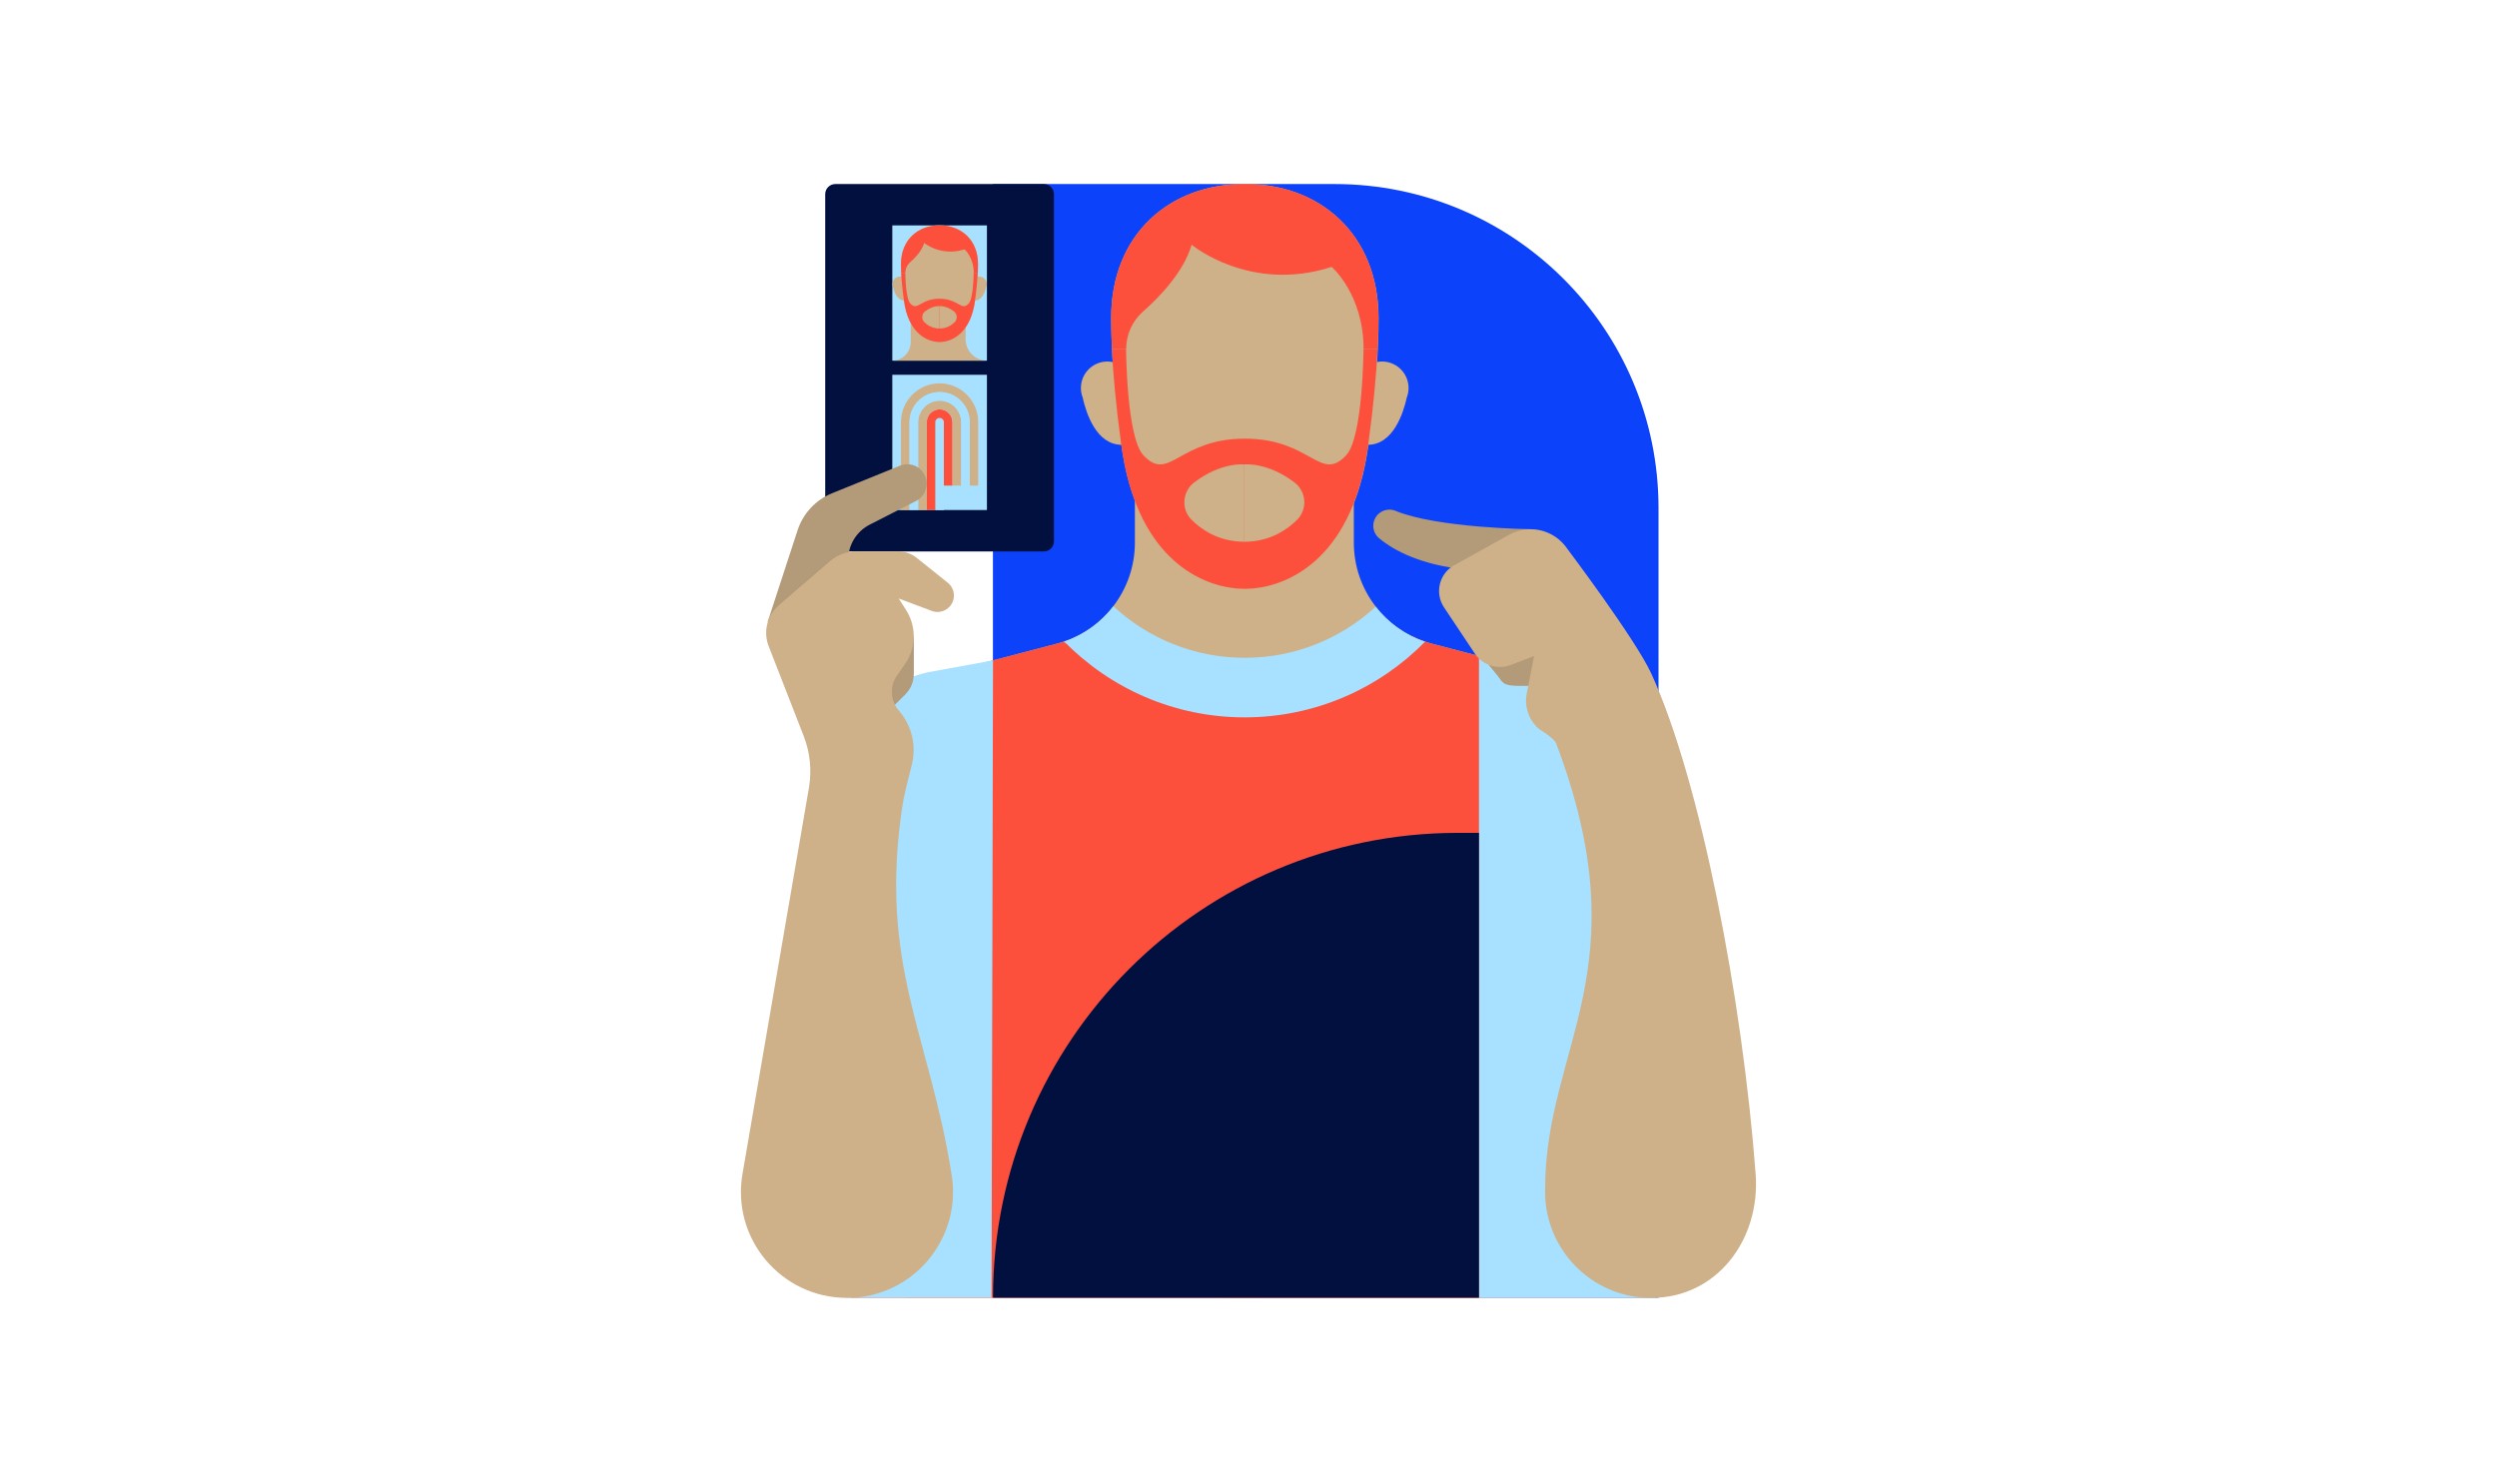 <?xml version="1.0" encoding="UTF-8"?> <!-- Generator: Adobe Illustrator 24.3.0, SVG Export Plug-In . SVG Version: 6.00 Build 0) --> <svg xmlns="http://www.w3.org/2000/svg" xmlns:xlink="http://www.w3.org/1999/xlink" version="1.1" id="Layer_1" x="0px" y="0px" viewBox="0 0 3084.9 1833.9" style="enable-background:new 0 0 3084.9 1833.9;" xml:space="preserve"> <style type="text/css"> .st0{fill:#0C42F9;} .st1{fill:#02103F;} .st2{fill:#A7E1FF;} .st3{fill:#CEB189;} .st4{fill:#FC503C;} .st5{fill:#B39A78;} .st6{fill:none;stroke:#CEB189;stroke-width:20;stroke-miterlimit:10;} </style> <g> <path class="st0" d="M1226.8,227.4h421.9c221.1,0,400.3,179.2,400.3,400.3v975.7h-822.3V227.4z"></path> <g> <g> <g> <g> <path class="st1" d="M1032,681.4c-6.9,0-12.5-5.6-12.5-12.5v-429c0-6.9,5.6-12.5,12.5-12.5h257.6c6.9,0,12.5,5.6,12.5,12.5v429 c0,6.9-5.6,12.5-12.5,12.5H1032z"></path> </g> </g> </g> <g> <g> <g> <rect x="1102.4" y="278.5" class="st2" width="116.9" height="167.1"></rect> </g> </g> <g> <g> <rect x="1102.4" y="463.1" class="st2" width="116.9" height="167.1"></rect> </g> </g> <g> <g> <path class="st3" d="M1125.1,399.2v23.7c0,12.6-10.2,22.7-22.7,22.7l0,0h116.9l0,0c-14.5,0-26.3-11.8-26.3-26.3v-18.4 L1125.1,399.2z"></path> </g> </g> <g> <g> <g> <path class="st3" d="M1121.4,351.1c0-5.2-4.2-9.4-9.4-9.4c-5.2,0-9.4,4.2-9.4,9.4c0,1.2,0.2,2.3,0.6,3.3 c1.3,5.7,4.9,16.9,13.9,16.9l3.3-13.7l-0.9-0.8C1120.6,355.2,1121.4,353.2,1121.4,351.1z"></path> </g> </g> <g> <g> <path class="st3" d="M1160.7,278.5c-26.5-0.2-47.6,17.8-47.6,47.7c0,11.2,0.9,25.3,3.5,44.6c5.6,42.8,30.6,51.8,44,51.8 c13.5,0,38.5-9,44-51.8c2.6-19.3,3.5-33.4,3.5-44.6C1208.3,296.3,1187.2,278.3,1160.7,278.5z"></path> </g> </g> <g> <g> <path class="st3" d="M1200.3,351.1c0-5.2,4.2-9.4,9.4-9.4c5.2,0,9.4,4.2,9.4,9.4c0,1.2-0.2,2.3-0.6,3.3 c-1.3,5.7-4.9,16.9-13.9,16.9l-3.3-13.7l0.9-0.8C1201,355.2,1200.3,353.2,1200.3,351.1z"></path> </g> </g> <g> <g> <path class="st4" d="M1202.9,337.2c0,0-0.2,31.4-6.1,37.8c-9.2,10-12.5-5.9-36.1-5.9v0v0c-23.7,0-26.9,15.8-36.1,5.9 c-6-6.4-6.1-37.8-6.1-37.8h-5.1c0.4,9.2,1.4,20.1,3.3,33.6c5.1,39.7,27,50.3,40.9,51.7l3.1,0.2v0v0l3.1-0.2 c13.9-1.3,35.8-12,40.9-51.7c1.8-13.4,2.8-24.4,3.3-33.6H1202.9z"></path> </g> </g> <g> <g> <path class="st4" d="M1208.3,326.2c0-29.9-21.1-47.9-47.6-47.7c-26.5-0.2-47.6,17.8-47.6,47.7c0,3.4,0.1,7.1,0.3,11.1h5.1v0 c0-5.1,2.2-10,6-13.3c5.9-5.2,14.5-14.1,17.3-23.8c0,0,20.7,17.3,49.8,7.9c0,0,11.4,9.7,11.4,29.2h5.1 C1208.2,333.2,1208.3,329.5,1208.3,326.2z"></path> </g> </g> <g> <g> <path class="st3" d="M1160.7,378.3c0,0-8.1-1-17.8,6.4c-2.2,1.7-3.5,4.3-3.5,7.1l0,0c0,2.3,0.9,4.6,2.5,6.2 c3.2,3.2,9.4,7.9,18.8,7.9V378.3z"></path> </g> </g> <g> <g> <path class="st3" d="M1160.7,378.3c0,0,8.1-1,17.8,6.4c2.2,1.7,3.5,4.3,3.5,7.1l0,0c0,2.3-0.9,4.6-2.5,6.2 c-3.2,3.2-9.4,7.9-18.8,7.9V378.3z"></path> </g> </g> </g> </g> <g> <path class="st3" d="M1113.1,521.5v108.7h10.6V521.5c0-20.5,16.6-37.1,37.1-37.1l0,0c20.5,0,37.1,16.6,37.1,37.1V600h10.6v-78.5 c0-26.4-21.4-47.8-47.8-47.8l0,0C1134.5,473.7,1113.1,495.1,1113.1,521.5z"></path> </g> <g> <rect x="1155.5" y="516.3" class="st2" width="10.6" height="114"></rect> </g> <g> <path class="st4" d="M1155.5,630.2h-10.6V521.7c0-8.8,7.1-15.9,15.9-15.9c8.8,0,15.9,7.1,15.9,15.9V600h-10.6v-78.3 c0-2.9-2.4-5.3-5.3-5.3c-2.9,0-5.3,2.4-5.3,5.3V630.2z"></path> </g> <g> <path class="st3" d="M1144.9,630.2h-10.6V521.7c0-14.6,11.9-26.6,26.6-26.6c14.6,0,26.6,11.9,26.6,26.6V600h-10.6v-78.3 c0-8.8-7.1-15.9-15.9-15.9c-8.8,0-15.9,7.1-15.9,15.9V630.2z"></path> </g> <g> <path class="st2" d="M1134.3,630.2h-10.6V521.7c0-20.5,16.7-37.2,37.2-37.2c20.5,0,37.2,16.7,37.2,37.2V600h-10.6v-78.3 c0-14.6-11.9-26.6-26.6-26.6c-14.6,0-26.6,11.9-26.6,26.6V630.2z"></path> </g> </g> <path class="st3" d="M1912.5,832.9l-143.6-37.6c-56.7-14.9-96.3-66.1-96.3-124.8v-71.5l0,0c-77.3,68.2-193.2,68.2-270.5,0l0,0v71.5 c0,58.7-39.6,109.9-96.3,124.8l-143.6,37.6c-88.6,16.1-152.9,93.2-152.9,183.2v522.8l517.7,64.9h20.8l517.7-64.9v-522.8 C2065.4,926.1,2001,849,1912.5,832.9z"></path> <path class="st5" d="M1890.9,653.9c0,0-115.5-1.4-166.8-22.7c-9.9-4.1-21.3,0.4-25.7,10.2l0,0c-3.8,8.2-1.5,17.9,5.4,23.7 c14.4,12,44,30.2,96.4,37.4l79.4-6.5L1890.9,653.9z"></path> <path class="st3" d="M1400.8,479.4c0-18.1-14.7-32.7-32.7-32.7c-18.1,0-32.7,14.7-32.7,32.7c0,4,0.7,7.9,2.1,11.5 c4.4,19.9,17,58.7,48.3,58.7l11.5-47.6l-3.1-2.8C1398.4,493.7,1400.8,486.8,1400.8,479.4z"></path> <path class="st3" d="M1537.9,227.4c-92-0.7-165.2,61.7-165.1,165.4c0,38.8,3.2,87.9,12.3,154.8c19.3,148.6,106.2,179.9,152.9,179.9 c46.7,0,133.6-31.3,152.9-179.9c9.1-66.9,12.3-116,12.3-154.8C1703,289.1,1629.9,226.7,1537.9,227.4z"></path> <path class="st3" d="M1674.8,479.4c0-18.1,14.7-32.7,32.7-32.7s32.7,14.7,32.7,32.7c0,4-0.7,7.9-2.1,11.5 c-4.4,19.9-17,58.7-48.3,58.7l-11.5-47.6l3.1-2.8C1677.3,493.7,1674.8,486.8,1674.8,479.4z"></path> <path class="st4" d="M1684.5,431.2c0,0-0.5,108.9-21.3,131.2C1631.1,597,1620,542,1537.9,542v0v0c-82.1,0-93.3,55-125.4,20.4 c-20.8-22.4-21.3-131.2-21.3-131.2h-17.5c1.5,31.9,5,69.8,11.3,116.5c17.9,137.7,93.8,174.7,142,179.4l10.8,0.5v0v0l10.8-0.5 c48.2-4.7,124.2-41.7,142-179.4c6.3-46.6,9.8-84.6,11.3-116.5H1684.5z"></path> <path class="st4" d="M1912.5,832.9l-143.6-37.6c-9.9-2.6-19.2-6.3-28-10.9l-132.9,70.3l-133.2,20.7L1313.5,793 c-2.5,0.8-5.1,1.6-7.8,2.3l-143.6,37.6c-88.6,16.1-152.9,93.2-152.9,183.2l42.3,587.5l475.3,0.1h20.8l496.8,0l20.8-587.6 C2065.4,926.1,2001,849,1912.5,832.9z"></path> <path class="st4" d="M1703,392.8c0-103.7-73.1-166.1-165.1-165.4c-92-0.7-165.2,61.7-165.1,165.4c0,11.8,0.3,24.5,1,38.4h17.5v0 c0-17.7,7.6-34.6,20.9-46.3c20.6-18.1,50.2-49,60-82.5c0,0,71.9,60,173,27.4c0,0,39.4,33.8,39.4,101.4h17.5 C1702.7,417.3,1703,404.6,1703,392.8z"></path> <path class="st2" d="M1226.8,816l-1.8,787.5h-180.3l-35.4-600.2c0-82.2,56.4-153.6,136.4-172.5L1226.8,816z"></path> <path class="st3" d="M1537.3,573.9c0,0-28.2-3.4-61.9,22.2c-7.7,5.8-12.2,14.9-12.2,24.5v0c0,8.1,3.1,15.8,8.8,21.5 c11.1,11.2,32.7,27.3,65.3,27.3V573.9z"></path> <path class="st6" d="M1137.4,739.5"></path> <path class="st3" d="M1537.3,573.9c0,0,28.2-3.4,61.9,22.2c7.7,5.8,12.2,14.9,12.2,24.5v0c0,8.1-3.1,15.8-8.8,21.5 c-11.1,11.2-32.7,27.3-65.3,27.3V573.9z"></path> <path class="st5" d="M948.3,768.7l37.1-113.6c6.8-20.7,22.3-37.4,42.5-45.6l84-34.1c14.1-5.7,30,3,32.6,18v0 c1.9,10.4-3.3,20.8-12.7,25.6l-57.2,29.2c-16.4,8.3-26.7,25.2-26.7,43.5v0.2l-58.1,76.7H948.3z"></path> <path class="st2" d="M1827.2,810.6v793.2h217.4l20.8-604.9c0-80-54.6-149.6-132.3-168.6L1827.2,810.6z"></path> <path class="st5" d="M1820.2,798.4l29.7,36.2c6.7,8.2,5.6,12.9,27.2,12.9h20l18.7-44.5L1820.2,798.4z"></path> <path class="st5" d="M1129,786.2v46.2c0,9.7-3.8,19-10.7,25.8l-29.8,29.8l-21.6-46.6L1129,786.2z"></path> <path class="st3" d="M949.6,798.3l43.3,111.1c7.9,20.2,10.1,42.1,6.6,63.4l-82.2,477.7c-13.8,80.1,47.9,153.2,129.1,153.2h0 c80.5,0,141.8-71.8,129.4-151.3c-27-173.5-91-260.4-60.7-458.1c1.6-10.5,6.6-30.8,11.3-49c6.1-23.7,0.2-48.8-15.9-67.2l0,0 c-10.7-12.3-11.6-30.3-2.2-43.6l9.5-13.5c7.2-10.2,11.1-22.3,11.1-34.8v0c0-11.4-3.3-22.6-9.4-32.3l-9.2-14.4l38.9,14.6 c8.4,4.1,18.4,2,24.5-5.1v0c7.4-8.7,6.1-21.8-2.8-29l-38.5-30.8c-6.4-5.1-14.4-7.9-22.6-7.9H1058c-12,0-23.5,4.3-32.6,12.1 L962.1,748C947.7,760.4,942.7,780.6,949.6,798.3z"></path> <path class="st3" d="M2169,1450.6c-16.2-215.2-68.1-485.8-129.1-618.7c-19.4-42.1-103.6-153.8-103.6-153.8 c-10.2-15.1-27.2-24.2-45.4-24.2l0,0c-9.3,0-18.4,2.4-26.6,6.9l-67.7,37.6c-18.6,10.3-24.4,34.4-12.6,52.1l38.1,57.1 c9.6,14.4,27.9,20.2,44.1,14.1l29.1-11.1l-9.1,46.4c-3.2,16.4,2.7,33.3,15.5,44c0,0,18.4,11.2,20.8,17.5 c106,279.7-13.6,374.4-13.6,550.7l0,0c-2,72.5,56.2,134.5,131,134.5h0C2121.1,1603.8,2175.1,1531.6,2169,1450.6z"></path> <path class="st2" d="M1760.6,792.9c-24.7-8.3-45.7-23.6-61-43.3c-42.5,39.2-99.3,63.2-161.7,63.2c-62.7,0-119.8-24.2-162.4-63.7 c-15.2,19.8-36.1,35.2-60.7,43.6c56.7,57.8,135.7,93.7,223.1,93.7C1625.1,886.3,1704,850.5,1760.6,792.9z"></path> <path class="st1" d="M1827.2,1029.1h-26.1c-317.2,0-574.3,257.1-574.3,574.3v0h600.4V1029.1z"></path> </g> </svg> 